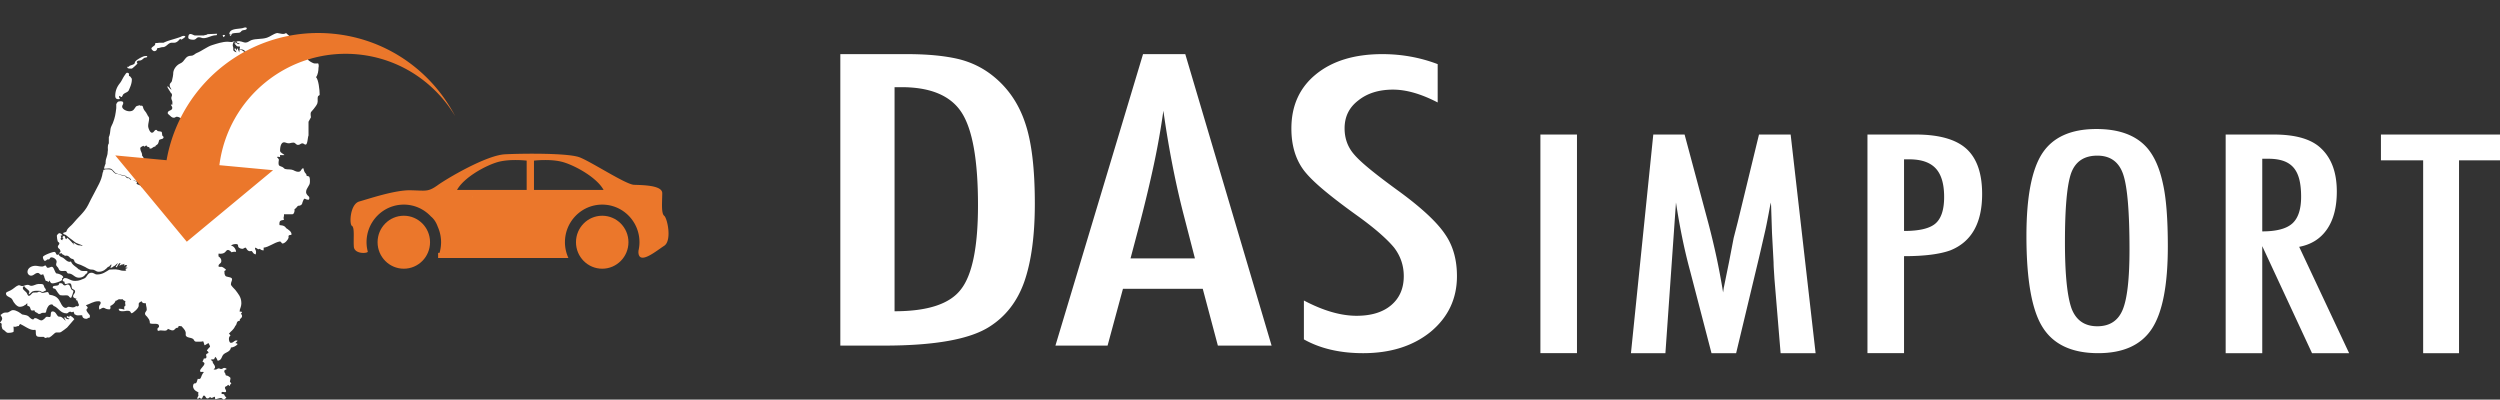<svg xmlns="http://www.w3.org/2000/svg" width="1840.808" height="294.22" version="1"><rect width="100%" height="100%" fill="#333333" stroke="none"/><path fill="#FFF" d="M618.755 39.86h49.148c14.97 0 27.578 1.206 37.814 3.614 9.472 2.314 17.922 6.44 25.344 12.37 11.14 8.897 19.07 20.486 23.806 34.75 4.737 13.812 7.104 33.6 7.104 59.36 0 23.635-2.624 42.904-7.874 57.824-5.118 14.27-13.567 25.16-25.34 32.664-14.463 9.362-40.378 14.034-77.757 14.034h-32.246V39.86zm39.93 189.323c24.32 0 40.572-5.327 48.765-15.988 8.444-10.654 12.67-31.363 12.67-62.13 0-33.08-4.033-55.834-12.092-68.253-8.066-12.417-22.854-18.628-44.354-18.628h-4.99v165zM841.643 39.86h31.107l63.55 214.616h-39.556l-11.13-41.833h-58.75l-11.33 41.833h-38.397L841.643 39.86zm38.207 150.407-8.83-34.197c-5.894-23.263-10.688-48.102-14.4-74.512a556.315 556.315 0 0 1-6.91 39.135c-2.822 13.204-6.147 27.22-9.987 42.044l-7.29 27.53h47.417zM1058.593 47.22v28.222c-12.16-6.3-23.104-9.45-32.834-9.45-10.497 0-19.07 2.686-25.724 8.062-6.653 5.1-9.98 11.904-9.98 20.434 0 7.508 2.363 13.95 7.1 19.323 2.43 2.87 6.426 6.588 11.993 11.124 5.576 4.54 12.773 10.008 21.608 16.4 16.246 11.952 27.32 22.288 33.196 30.998 5.896 8.435 8.843 18.76 8.843 30.997 0 16.582-6.458 30.257-19.39 41-12.925 10.474-29.5 15.72-49.725 15.72-17.027 0-31.552-3.396-43.586-10.148v-28.637c14.22 7.5 27.137 11.256 38.783 11.256 10.88 0 19.393-2.62 25.54-7.858 6.14-5.235 9.215-12.344 9.215-21.333 0-7.788-2.373-14.78-7.11-20.99-2.43-2.963-5.82-6.373-10.175-10.218-4.35-3.84-9.788-8.125-16.314-12.854-10.113-7.228-18.492-13.62-25.147-19.182-6.656-5.563-11.59-10.426-14.793-14.6-6.133-8.153-9.214-18.44-9.214-30.86 0-16.773 6.017-30.07 18.055-39.896 12.152-9.91 28.47-14.87 48.954-14.87 14.204 0 27.773 2.45 40.7 7.36M22.882 202.973c2 0 2.95-1.99 4.955-1.99 1.258 0 1.374 1.16 2.522 1.366.526 0 .946-.516 1.575-.208.21.207.11.42.323 1.054h.196c.21 1.27.532 1.892 1.265 3.674 1.05-.202 1.175.636 2.423.636-.1-.31 0-.636.11-.947.84.635.725 2.092 2.517 2.092 1.486 0 6.52-1.564 6.966-2.618.093-.427-.12-.852.093-1.258.21-.213.725-.106.725-.636 0-1.255-3.25-2.742-4.82-2.742-1.478-.527-1.9-4.938-3.588-4.938-.957 0-1.69.724-2.95.724-1.056 0-1.056-1.666-1.787-1.666-.845 0-1.15.726-2.41.726-2.118 0-3.162-.522-4.964-.522-2.838 0-5.773 1.69-5.773 4.528 0 1.368 1.154 2.723 2.62 2.723m20.842 5.681c-.418.34-.212.646-.524 1.073-1.15 1.153-4.33.092-4.33 1.877 0 1.06 1.39.633 2.016 1.376 1.047 1.474 1.686 2.73 3.062 4.104.41.422 1.15.318 1.795.422.816.11 3.138-.214 4.19.11 1.05.416 1.267 1.68 2.32 1.68.425 0 1.8-4.532 1.8-4.733 0-.742-.756-.84-1.166-1.147-1.166-1.27-1.166-3.907-3.048-3.907-.86 0-1.272.636-2.013.636-1.782 0-1.148-1.583-3.047-1.583-.42 0-.74-.107-1.054.092M32.988 192.05c1.06 0 1.578-1.06 2.21-1.06h.844c.627 0 .627-1.486 1.77-1.486 1.59 0 3.38 1.17 3.806 2.632.318 1.168-.518 2.005-.21 3.154.33.955 1.262 1.38 1.684 2.433.854 2.205 1.892 1.785 4.938 1.785 1.48 0 1.06 1.89 2.438 1.89 3.36 0 4.205 3.06 7.662 3.06 2.746 0 4.126-1.37 5.058-2.735.217-.216.843-.216 1.05-.85.944-2.418-1.797-.622-4.847-1.673-.087 0-.414-.43-.723-.638-.537-.107-.733-.216-1.146-.634-1.798-1.785-4.226-2.637-5.277-5.47-.413.218-.315.308-.938.308-2.217 0-3.37-2.205-5.475-3.26-.733-.098-2.637-1.264-2.637-2.308-.312.11-.524.417-.945.417-1.255 0-.842-2.11-2.3-2.11-1.592 0-8.322 2.637-8.322 3.683v.736c.204.637.71 2.125 1.362 2.125m108.387-81.767c-1.59 0-4.633 1.258-5.786 2.207-1.256.84-1.992 2.847-3.482 2.847h-1.148c-1.9 0-1.46 2.41-2 4.1-.41 1.053-2.412 2.315-3.677 2.728-2.113.634-6.325 3.793-7.467 5.585-1.79 1.267-2.952 1.896-5.267 3.15-.115.118-1.16.853-1.16.853 0 1.047-2.528 1.047-2.528 3.052 0 .63 1.575 3.574 2.32 3.574 1.055 0 1.89-.734 3.038-.734 3.9 0 5.796 3.35 8.95 4.295.737 1.27 2.328 1.487 2.964 3.063.624-.104.413.532 1.467.532 3.896 0 7.99-2.214 7.99-6.524 0-1.053-.632-1.573-.632-2.202 0-1.272 1.27-1.585 1.998-1.585h2.74c-.102-.218-.312-.633-.312-.957 0-1.88 4.31-3.46 5.888-4.203 1.16-.63 2-.308 3.273-1.255 2.307-1.69 4.822-6.74 4.822-10.523 0-2.948-1.777-4.538-4.626-5.06-1.47-.213-2.623-1.26-4.206-1.476-1.367-.21-2.84 0-3.25-1.363l.093.21v-.315zM86.98 73.02c1.042 0 1.15 0 1.253-.83-.73-.22-.52-.953-.52-1.59.946.217 1.15.84 1.896.84.207 0 .938-1.677.938-1.677 1.263-1.675 3.69-1.58 4.41-3.57.858-2.004 2.12-4.634 2.12-7.59 0-.946-.42-.834 0-.73-.84-.84-1.058-1.892-2.12-1.892V54.3c0-.323-.924-.743-1.347-.743-.635 0-1.375 1.27-1.492 1.483-1.782 2.297-2.302 4.305-3.99 6.41-1.89 2.416-3.267 5.26-3.267 9.15.003 1.59.753 2.42 2.12 2.42m82.269-46.612c1.39 0 .964-1.156 1.598-1.57 1.265-.637 3.674-.533 5.06-.744 1.25-.107 1.472-.955 2.205-1.474 1.05-.733 3.576-.208 3.576-1.782 0-.432-.535-.63-.957-.63-.94 0-1.777.52-2.834.63-3.69.622-9.043.3-9.043 4.415 0 0 .933-.114 1.037-.114-.31.32-.644.74-.644 1.268m-4.824.945c.743-.102 1.055-1.05 1.367-1.26-.516-.515-1.167-.318-1.786-.318 0 .73.328.947.42 1.476v.102zM142.43 29.25c2.104 0 2.104-1.793 4.003-1.793 1.37 0 2.207.64 3.372.64 3.152 0 5.98-2.112 9.145-2.112.956 0 .636-.524.956-1.148l-7.05.304c-.844.742-1.803.533-2.74.953h-6.636c-.72 0-2.103-1.054-3.26-1.054-1.375 0-1.576 1.58-1.576 2.628 0 1.367 2.642 1.58 3.785 1.58M113.5 37.667c1.668 0 2.095-1.158 2.41-2.314h.833c.557 0 1.896-.634 3.064-.634 2.838 0 3.9-3.267 6.74-3.267h1.787c1.68 0 3.16-1.462 4.324-2.948.196.22.524.634.828.634.422 0 2.947-1.78 2.947-2.102 0-.42-.636-.63-1.056-.63-1.144 0-1.892.53-2.635.84-4.195 1.575-8.394 2.317-12.308 4.204h-3.468c-.63.315-1.8.112-2.53.315-.218.104-.218.85-.218 1.166-.41.835-2.73 1.785-2.73 2.836.003.634 1.385 1.897 2.01 1.897M97.085 50.508c.3 0 4.096-3.37 4.096-3.788 0-.527-.414-.417-.414-.845 0-.942 1.158-1.27 1.787-1.27 2.423 0 2.948-2.21 4.728-2.21.532 0 .63-.204 1.058-.415v-.738h-1.365c-1.69 0-7.685 3.26-7.685 4.844 0 1.9-4.327 1.785-4.327 3.047H93.81v.835c.63.64 2.433.54 3.277.54"/><path fill="#FFF" d="M232.718 56.82c1.374-1.78 1.802-4.836 1.802-6.946 0-.845.405-.74 0-2.634 0 0-.116-.104-.313-.63l-.54.11h-2.1c-.95 0-3.26-1.48-3.26-1.48-.84-.634-1.787-.938-1.787-2.414v-1.792c0-1.156.193-.845-1.692-.845-6.942 0-10.943-5.89-10.943-11.782 0-2-2.53-3.054-3.264-4.104-1.672 1.365-4.1.313-6.52 0-2.735.532-5.377 2.84-7.576 3.47-4.01 1.26-7.89.532-11.47 1.797-1.368.52-2.635 1.786-4.204 1.786-2.01 0-3.695-1.578-6.424-.843h-.313c0 .31.2.622.408.622 0 .853 1.695.43 2 1.263-.404.12-.516.12-.846.12-.938 0-1.467-1.27-2.51-1.27-.313 0-.538.42-.538.625 0 .316.848.316.848.316 0 .43-.423.43-.423.744 0 .313.635 0 .747 0 0 .413 0 .835.517.835 0 .635.848.212 1.17.528.19-.316.73 0 1.145 0v1.265c0 .31-.414.31-.414.626 0 .317.306.213.532.213h1.15c1.153 0 2.09.738 2.725 1.474.53.527.74 1.68 1.073 1.68.303 0 .42-.317.724-.317.633 0 .633.318 1.056.537l-1.78.413c-.963 0-.963-.95-1.267-1.68-.118-.417-.44-.417-.638-.417-.837-.325-1.38-1.365-2.738-1.365-.532 0-.838.31-.838.826v1.073c-.54-.86-.845-2.436-1.48-3.062-.31.206-.422 1.163-.422 1.578-.2 0-.84-1.372-.84-1.47h-.537c-.085.098-.31.314-.31.418 0 .1.225.314.225.53.085.107 1.462 1.89 1.26 1.89-.533 0-2.323-1.054-2.323-1.578v-1.476c0-.942-.428-1.263-.428-2.107 0-1.26.63-3.15 1.802-2.835h.31c-.213-.422-.62-.208-.62-.208-.634 0-2.215.942-2.643.634-1.048 0-1.895-.213-2.613-.213-3.8 0-7.804 1.365-11.48 2.523-1.784.522-3.896 1.79-5.897 2.942-1.362.848-3.69 2.215-5.376 2.848-1.362.52-2.194 1.996-4.104 1.996-4.635 0-4.414 4.205-7.995 5.687-2.31.947-4.718 3.574-5.143 6.517 0 1.802-.53 4.633-1.054 6.53-.325 1.152-1.593 1.27-1.593 2.95 0 1.886 1.05 1.886 1.268 3.476-.94-.638-3.138-3.904-2.95-2.107.21.834 1.683 2.735 2.53 4.31.63.42.842.943.842 1.68 0 .74-.51 1.16-.51 2.112 0 1.26.818 1.896.818 3.15 0 .846-.095.95 0 1.69h-1.15c.203.834 1.056 1.364 1.056 2.41 0 2.32-3.376 1.585-3.376 3.797 0 .628.74 1.05 1.057 1.364 1.15.835 1.684 2.098 3.582 2.098.838 0 1.263-.73 2.016-.73 2.194 0 3.772 2.102 6.188 2.102 1.37 0 1.266-1.464 2.112-1.782.204.207.408.41.527.41.513 0 1.568-1.042 2.32-1.15.31.84.508 1.893 1.256 1.893.737 0 1.154-.425 1.788-.425.428 0 .624.22.944 0v.852c0 .517-.636.517-1.046.517-2.103 0-3.27.842-3.487 2.417-.836 1.794-1.57 2.112-2.407 3.584-.327.532 0 1.572-.327 2.313v8.845c.636 1.16 1.27 1.364 2.112 2.21 1.168 1.162 1.8 2.63 4.52 2.63h4.728c.853-.638 5.9-1.682 6.75-1.902 1.887-.202 3.25-.1 4.63-1.148.637-.425.423-1.79 1.36-1.79.735 0 1.996.84 1.996 1.476 0 2.103-5.577 2.518-7.454 2.518-1.598 0-2.958.847-4.106 1.06v1.572c0 .318-.22.417-.95.634.09.726.95.726 1.15 1.046.835 1.05 1.473 3.06 1.473 3.06.31.944-.118 1.374-.118 2.312 0 4.94-5.55 11.167-5.55 11.167-1.594 1.148-2.646 1.563-4.64 2.297-.74.323-1.366 1.58-1.99 1.58h-.86c-1.038 2.002-2.84 2.638-4.1 4.318-.94 1.375-.522 3.366-1.578 4.844-1.376 1.79-6.197 2.73-8.522 3.156-1.474-.735-1.807-1.792-2.95-2.637-.823-.52-2 .222-2.838-.1-.845-.31-.425-1.798-.634-2.31-.42-.63-1.057-.743-1.364-.85-.838-.408-1.692-.838-2.734-.838l-3.788.634c-2.532 0-2.857-3.58-5.17-3.58-1.143 0-1.992.946-2.944.946-.204 0-.423-.41-.423-.63 0-.315.328-.41.423-.633-.72-.103-1.258.222-1.882-.32-.84-.203-1.265-.514-2.12-.946.224-.2.423-.42.423-.738 0-.976-1.185-1.318-2.207-1.354-.12-.13-.247-.26-.413-.364.26.05.472.112.622.146 1.798.21 1.997.94 4.098.94l2.326-3.56c.64-.22 1.05.194 1.474-.22 0-.217.1-.523 0-1.152 0 0 1.268-2.112 1.683-2.53.955-.736 1.89.102 2.108-1.27-1.47-.522-1.153-1.566-2.316-2.734-.32.84.21.84.21 1.998 0 1.057-1.06 1.477-1.16 3.052-1.893 0-1.783-1.996-2.634-2.625.325-.112 1.168 0 1.906-.214-.104-.215-.428-.84-.428-1.477 0-1.15 1.472-1.58 1.472-2.833 0-.634-.954-.634-1.263-1.268-.41-1.173-.097-2.418-1.05-3.68-.213-.42-.638-.538-.638-.744v-.724c0-1.48-1.374-2.848-1.374-4.742 0-.947 1.488-1.376 2.333-1.894 0 0 .52.63.632.63.52 0 .733-.63 1.673-.854.21.954.953 1.17 2.014 1.272.095.534 0 1.054.73 1.054 1.783 0 1.783-1.474 3.675-1.474.327-1.48 1.8-.853 2.328-2.948.42-.413.087-1.896 1.05-2.212.832-.416 2.73-.313 2.73-1.782 0-.636-.838-.736-.94-1.268-.538-3.154.312-2.632-3.158-3.154-.743-.11-.534-.95-1.38-.95-1.46 0-1.364 2.103-3.148 2.103-1.372 0-2.73-3.467-2.73-4.837 0-2.112.723-3.688.723-5.58 0-1.68-1.26-1.68-1.462-3.472v.53c-.527-1.79-2.215-2.85-2.734-4.42-.323-1.05-.418-2.112-1.17-2.112h-1.164c-.196 0-.408-.202-.616-.415-.73.62-2 .305-2.628 1.162-1.263 1.673-1.68 3.358-4.746 3.358-2.108 0-5.345-1.466-5.345-3.465 0-1.056.827-1.476.827-2.64 0-1.155-.945-1.26-2.208-1.26-2.105 0-2.316 1.053-2.943 2.11v2.95c-.53 4.307-.854 6.832-2.537 11.044-.637 1.687-1.462 2.628-1.69 4.21-.203 2.1-.41 4.416-1.243 6.103v4.523c-1.38 2.307-.322 3.994-.85 6.213 0 3.257-1.485 4.722-1.485 7.463 0 .53-.194.422 0 1.054-.398 1.166-1.027 2.632-1.258 3.887 2.524.43 4.836-1.148 6.735 1.476.108.214.643.425 1.053 1.158.636.954 4.217 1.794 6.325 2.326.31 0 1.148.2 1.36.2 1.262.43 1.053 1.373 2.74 1.482.79.083 1.362.976 1.826 1.58-.197 0-.405.03-.603.08-.365-.562-.662-1.247-1.32-1.247h-.86c-.83 0-1.038-1.684-2.42-1.684-1.776 0-4.098-1.583-6.203-1.583-1.668-.835-1.898-1.996-3.164-2.83-.837-.53-3.14-.428-4.212-.428-.397 0-.932.427-1.67.427 0 1.05-.204 1.467-.536 2.088-.83 6.007-4.097 10.637-6.294 15.166-1.486 2.84-3.166 5.888-4.437 8.63-2.743 5.47-7.572 9.147-11.256 13.77-1.372 1.7-3.365 2.732-4.417 4.855-.104 2.002-2.642 1.15-2.642 2.21 0 .83 1.474.938 1.797 1.15 1.896 1.478 3.365 2.74 5.167 4.008 1.357 1.037 1.996 1.782 3.576 2.31 1.47.618 2.836.946 3.885 1.78h-.742c-.935-.526-1.78-.215-2.94-.526-1.374-.522-2.21-1.47-3.367-1.886.12.63.64 1.05.743 1.675-1.79-1.774-2.955-3.47-5.164-5.25-.312.205-.532.53-.532 1.043-1.457-.204-.624-2.527-1.983-2.41-.224.1-.952.516-.952.946 0 .51.42.734.73 1.05-.31.097-.404.32-.73.097v1.054c-.748 0-1.377-.52-1.474-1.25.94-.324.305-1.38.305-1.38-.095 0-.095-.943-.095-.943.63.202.96.202 1.265-.095-.636-.542-1.265-1.486-2.318-1.486-.632 0-1.676 1.263-1.792 1.58-.194.31 0 .635 0 1.055 0 .832.214 2.1.524 3.27.21.728 1.267.832 1.267 1.568 0 1.056-1.153 1.474-1.153 2.527 0 .743 1.153 1.782 1.466 1.892.112.837.532.746.532 1.47 0 .96-.944.854-.944 1.374 0 .523 1.04.117 1.782 0 .332.74.96 1.373 1.784 1.264.33 1.054.84.52 1.787.52 1.365 0 2.22 1.166 2.742 1.683.83.96 1.896.435 2.64 1.38.52.744.315 1.46 1.034 2 1.802 1.466 3.372 1.263 5.59 2.527 2.64.94 3.785 2.73 6.84 2.73 2.21 0 2.74 1.582 4.826 1.582 3.49 0 5.383-2 6.954-3.684.104.102.22 0 .428 0 .422 0 1.153-1.263 1.786-1.782.42.41.11.726.11 1.044 0 .522-.632.63-.54 1.576 1.596-.114 1.802-1.156 3.063-1.576l2.217-1.996c.417 0-1.48 2.836-1.48 2.836.208.107.43.21.742.308.524-.728 1.673-3.783 2.836-3.04-.325.847-.838 1.258-.74 2 .533-.427 1.054-1.06 2.315-1.06.53 0 .857-.42 1.377-.516-.214.63-.52 1.148-.327 1.576.113-.11.327-.318.327-.542.64 0 .818-.092.947-.092.315.092.624.207.95.207-.115.84-.635.947-1.38 1.367.536.413 1.175.208 1.804.527-.75.2-1.058.628-1.682.74.093.52.508.94.624 1.16-.857.31-1.782.214-2.214.214-1.787 0-3.05-.852-4.415-.852-1.685-.416-2.73 0-5.798 0-2.625 1.583-4.95 3.58-9.047 3.58-2.008 0-2.008-1.27-4.314-1.27-2.85 0-3.042 3.374-5.155 4.216-1.897.73-3.58 1.792-6.644 1.792-3.878 0-4.616-2.103-7.768-2.103-.55 0-1.485 1.04-1.485 1.675 0 .636.74.952 1.38 1.054v.743c0 .402.414.946.834.946.624 0 2.207-.544 2.207-.544h.745c1.36 0 1.36 2.127 1.578 3.38.208 1.258 2.413 1.05 2.413 2.53 0 1.785-1.468 2.003-1.468 3.686 0 1.362 2.64 1.787 2.64 1.787-.117.2-.635.526-.635.628 0 .74.836.423 1.05.636l1.25 3.26c0 .947-1.364 1.462-1.782.83-.835.212-1.265.956-2.42.956-.103.11-.64 0-.84 0-.638 0-1.688-.42-2.53-.42-.84 0-1.264.845-2.106.845-2.718 0-3.888-4.426-5.15-6.106-1.688-2.312-3.803-3.16-6.73-3.58-.753-.11-.53-1.995-1.593-1.995-1.054 0-2.53.62-3.56.62-1.163 0-1.586-.946-2.54-.946-.52 0-.946.634-1.896.634H24.89c-1.565 0-2 2.435-3.782 2.435-.313 0-.833-.75-1.054-1.267-.524-2.113-3.262-2.64-3.262-4.533 0-.743.416-1.153 1.052-1.377.726 1.688 3.77 2.848 3.77 4.322 0 .42-.506 1.476-.506 1.588 0 .196.427.092.505 0 .328 0 1.814-1.802 2.443-2.003 1.472-.636 3.888-.432 4.834-.432.954 0 1.48.85 2.426.85.952 0 1.032-.742 1.898-.742.516 0 .516-.515.516-.823 0-.75-.306-.75-.515-1.07-.865-1.055-.64-1.69-1.27-2.618-.31-.733-2.526-.636-3.464-.636-1.9 0-3.486 1.365-5.485 1.365-1.145 0-1.38-.728-2.616-.728-1.593 0-2.75.93-4.004.93-.937 0-1.578-.636-2.416-.636-.638 0-1.69.76-2.003.86-1.796 1.465-3.687 2.844-5.586 3.575-.73.31-1.993.73-1.993 1.58 0 2.84 3.78 2.32 4.848 4.84.634 1.797 3.246 5.053 5.266 5.053 1.46 0 3.244-.637 3.883-1.365.64.318.838-1.578 2.008-.85-.102.21-.427.43-.427.743 0 .937 1.036.835 1.663 1.258 1.08.743.447 3.69 2.866 2.836h.937c.112.956.524 1.16 1.163 1.485 1.48.31.95 1.15 2.312 1.15 1.377 0 1.277-.84 2.54-.84h1.477c1.356 0 .937-1.265 1.456-2.54.744-1.878 1.594-3.663 3.794-3.663.95 0 .72.942 1.47 1.148 3.687 1.48 4.74 5.473 9.58 5.473.848 0 1.275-1.258 2.42-1.258.625 0 .836.423 1.17.423.504 0 .827-.423 1.353-.423.217.733.736 2.004.736 2.004.42-.213.84.728 2.42.728 1.37 0 3.164-.31 3.272.11 0 1.472 1.153 2.42 2.94 2.42.946 0 1.258-.85 2.632-.948v-1.682c-.843-1.156-2.52-2.734-2.52-3.994 0-.74.94-.952.94-1.488 0-.73-.94-1.365-1.374-1.89 2.854-.842 5.597-2.948 9.166-2.948.835 0 1.78.11 1.78 1.166 0 1.27-1.154 1.782-1.154 2.62 0 .524-.214.853 0 1.8.21 1.677 2.22-1.895 4.205-.424.846.63 3.79 1.258 3.998.423.203-1.158.203-.747 0-2.112 1.257-.41 3.68-2.213 3.792-3.782 1.374-.102 1.785-1.163 2.74-1.163 1.048 0 1.36.218 2.623 0 .326.64 1.163 1.163 2.016 1.474-.542 2.005-.122.852 0 3.265-1.074.206-1.074 1.57-.756 2.944-1.89-.627-3.043-.738-4.21-.627.113 1.678 1.167 1.782 3.16 1.782 1.984 0 3.064-.84 5.054 0 .42.107.733 1.578 1.48 1.486.938-.325 5.04-3.585 5.04-5.586v-1.26c0-1.06 1.262-1.58 2.11-2.006.74 1.474 1.155 1.474 3.148 1.474 0 1.792.644 2.73.644 4.635 0 1.258-1.268 1.674-1.268 3.055 0 1.04.957 1.58 1.583 2.302.947 1.483 1.988 1.913 1.988 4.752 2.33 1.148 6.748-.854 6.748 2.302 0 1.057-1.165.848-1.165 2 0 2.104 1.166.947 2.324.947 1.78 0 4.617.952 5.36-1.158 1.05.323 2.207 1.158 3.357 1.158 2.105 0 1.596-2 4.118-2l.52-1.264 2.098.218c.952 1.156 2.637 2.73 2.96 4.203.31 1.055-.214 2.324.31 2.946 1.375 1.582 3.16.946 5.06 2.104 1.05.64.747 2.112 2.62 2.112 1.383 0 3.692.104 4.96-.315.52.954.52 1.464.946 2.94 1.26-.3 1.675-1.144 3.032-1.573.232.745 1.068 2.008 1.068 2.42 0 .736-2 1.798-2.324 3.272.84.204 1.168.933 1.168 1.454 0 .316-1.38.316-1.81 1.48.642 1.698.43 3.048-1.562 2.645-.21.938-.634 1.46-1.047 2.297 0 0 1.474.85 1.474 1.275 0 2.197-3.273 3.678-3.273 5.785 0 .418.437.418.946.625.423-.207 1.474 0 1.9 0-2.95 3.58-1.376 5.684-4.53 5.047-.315 1.064-.832 3.27-1.585 3.27-1.05-.098-1.88.417-1.88 2.214 0 .84.525 2.204 1.57 3.054 1.26 1.04 2.626 1.264 2.425 1.787-.53 1.263 0 .94 0 1.792 0 .83-1.054 1.354-.846 2.62.846-.1 1.37-.52 1.68-.95 2.118 2.632 2.118-1.467 3.053-1.467 1.676 0 1.047 2.107 2.85 2.107 1.048 0 1.67-1.384 2.104-.85.733.85.947.53 2.94-.412.627.097.22.845.627 1.884 1.17-.2 3.058-.942 4.12-.942 1.053 0 1.36 1.16 2.306 1.16.218 0 2.104-1.578 1.58-1.796-1.792-.938-.84-2.205-2.105-2.205-1.264 0-1.89-.732-1.145-1.363.626-.85 2.61.63 3.146-.534.208-.315-.21-1.467-.734-2.316-.415-.626.425-1.568.735-1.568.953 0 1.053-1.156 1.8-1.06.21.534.304.64 1.025.845 0-1.06.444-1.258 1.078-2-1.895-1.467-.634-1.467-.634-3.896 0-.328-1.9-1.797-2.856-1.797-.838 0-.724-.622-.95-1.46-1.27-1.485-.835-2.743.537-2.945 1.37-.733-1.37-1.474-1.806-1.153-2.085 1.465-2.72.3-3.45.3-1.05 0-1.476.643-2.11.853h-1.796c.315-.854 1.056-.64 1.056-1.685 0-1.787-1.896-3.045-1.67-3.676.206-.957-1.268-1.17-1.486-2.11.743.308.53-.11 2.416-.11.54-.837.54-1.273.947-1.79.955.844 1.27 1.9 1.805 2.95 2.088-.527 2.416-1.256 3.26-3.267 1.252-3.368 5.79-2.52 6.416-6.526 1.475 0 4.204-1.25 4.947-2.623-.743-.434-.637-.538-1.69-.635.537-.745 1.166-.947 1.69-1.78-2.42-.85-2.73 1.566-4.946 1.566-1.147 0-1.476-1.902-1.476-2.95 0-1.157.542-1.994 1.166-2.414-.315-.527-.532-.947-1.166-1.365 1.683-2.108 3.157-2.425 4.732-5.78 1.477-1.06.425-3.69 3.26-3.69-.305-2 1.69-1.58 1.69-3.58 0-.638-.52-1.36-.835-1.677l.837-.947c-.64-.742-.736-.85-1.69-.325v-1.47c.42-1.362 1.17-2.948 1.17-4.946 0-4.73-2.53-7.146-4.43-9.788-.52-.733-3.257-3.05-3.257-4.104 0-1.785.84-2.418.84-3.792 0-1.99-4.514-1.248-5.053-2.727-.842-1.9-.313-1.046-.624-3.467.624.31.522-.316 1.258-.746-.424-.63-2.628-2.207-3.265-2.207 0 0-2.302.31-2.302-.42 0-2.21 2.098-1.58 2.098-3.992 0-1.587-1.055-2.543-2.097-3.272v-2c5.774.635 4.934-2.735 7.036-2.735.96 0 2.21 1.365 2.743 1.792.626-.636 3.16-.427 3.16-.427 0-1.588-1.58-4.41-3.794-4.533 1.356-1.148 2.847-1.148 3.887-1.148 2.112 0 .845 1.785 2.015 2.632 1.034.638 1.47.842 2.934.842.838-.32 1.148-.843 2.01-.843.513 0 .938 2.636 3.352 2.636 2.01-.952 1.384 1.99 4.107 2.314 0-.634.22-1.163.22-1.8 0-1.567-1.057-1.69-.74-3.15 1.776.315 2.002 1.787 3.364.843.85.62 1.36 1.163 2.946 1.163v-2.006c3.895-.417 7.372-3.577 11.672-4.523 1.382-.204 1.382 1.474 2.224 1.474 1.69 0 3.987-2.628 4.427-4.114.198-.83-.33-1.357.31-1.884.51-.53 1.896.107 1.896-.84 0-2.107-2.535-3.472-4.01-4.525-1.262-2.42-4.733-2-4.848-2.21-.51-4.317 2.016-3.154 3.375-4.008-.838-1.783 0-1.26 0-3.986 0 0 5.786.11 6.53 0 .52-.323 1.465-1.79 1.16-3.69 1.36-.73 2.31-2.518 2.636-2.518 1.667 0 2.933-.522 3.26-2.632 1.785-4.73 1.256-1.476 4.732-1.886.84-1.794-.31-2.52-.31-2.52-.75-.647-1.803-1.805-1.803-2.956 0-3.263 2.835-4.52 2.835-7.587 0-1.263.116-2.93-.626-3.997-2.944-.518-1.476-1.148-2.21-1.884-1.564-1.58-1.365-2.316-1.997-4.21-1.887.207-1.366 2.63-3.573 2.63-2.54 0-3.373-1.365-5.155-1.578-2.008-.428-4.635.213-5.682-1.158-1.28-1.362-2.848-1.047-3.58-2.11-.44-.624-.32-2.62 0-3.997-.32-.943-.955-1.363-1.47-1.99.626-.316.726-.316 2.304 0v-1.48c1.372 0 2.107.21 3.26 0-.723-.948-3.26-1.584-3.26-3.267 0-3.253.952-7.153 4.108-5.89 2.933 1.158 3.475 0 5.58 0 1.88 0 1.79 1.69 3.583 1.69 1.46 0 1.887-1.16 3.15-1.16 1.043 0 1.366.936 2.41.936 1.486 0 1.486-5.46 2.124-6.73v-10.1c.188-.427 1.777-3.268 1.777-3.268 0-.73-.525-2.418 0-3.783 0 0 4.008-4.314 4.73-6.517.625-1.9-.21-3.49.54-5.27.197-.418 1.153-.418 1.153-1.162-.003-3.576-.843-10.934-2.645-12.835"/><path fill="#FFF" d="M51.402 232.345v.417c-.206.204-.323.52-.518.52-.544 0-.954-.52-1.165-.626-.302.31-.633.42-.633.74 0 .73 1.797 1.057 2.217 1.37-.325 0-.53 0-.745.315-1.142 0-2.208-.52-2.412-1.372h-.853c.222 1.264.733 1.373 1.057 2.528-1.472-1.155-1.583-2-3.256-2.84-.74-.43-1.586 0-2.215-.43-1.37-1.04-1.78-3.677-4.194-3.677-1.903 0-.872 3.27-1.707 3.99-.73.636-2.934-.937-3.672.845-.41.53-2.112 1.797-2.637 1.797-1.89 0-2.952-1.688-4.84-1.688-1.05 0-.73.96-1.46.96-1.49 0-2.844-1.914-3.584-2.434-1.166-.835-2.95-.835-4.526-1.255-1.474-1.164-4.21-3.164-6.623-3.164-1.797 0-2.754 1.788-4.54 1.788h-1.06c-1.873 0-2.198.94-3.678 1.797.108.21 1.265 1.78 1.265 2.525 0 1.258-.838 2.102-1.563 3.047-.43.425 1.563 0 1.148 1.79-.22.946.51 2.624.63 3.046 2.322 1.264 2.526 2.746 4.21 2.746 2.54 0 3.896-.532 3.995-.96.104-.523 0-2.84-.1-3.67 2 .62 2-.434 4.203-.434-.62-.943.217-.526.738-1.466 2.525 1.062 6.84 4.41 9.79 4.41.848 0 1.68-.628 1.68.956 0 2.843.107 4.1 2.74 4.1.638 0 1.062.11 2.325 0 1.36-.205 1.254.846 1.994.846.84 0 1.36-.735 2.22-.315 1.034.315 3.36-2.112 4.72-3.26 1.38-1.167 3.156.11 4.628-.85 1.787-1.157 2.535-1.786 4.437-3.257 2.198-2.736 1.982-2.107 3.99-4.63 0 0 .418-.41.733-.843l.616-.738c-1.787-2.208-3.247-2.533-3.358-2.625"/><path fill="#EB772B" d="M443.43 158.85c-10.67 0-19.32 8.727-19.32 19.495 0 10.77 8.65 19.51 19.32 19.51 10.653 0 19.314-8.74 19.314-19.51 0-10.768-8.66-19.495-19.313-19.495m-146.093 0c-10.67 0-19.317 8.727-19.317 19.495 0 10.77 8.647 19.51 19.318 19.51 10.664 0 19.315-8.74 19.315-19.51 0-10.768-8.65-19.495-19.315-19.495"/><path fill="#EB772B" d="M489.047 158.857c-2.34-1.81-1.418-10.72-1.418-16.627 0-5.917-14.747-5.917-20.82-6.155-6.09-.23-31.84-17.247-40.273-20.318-8.425-3.082-41.2-2.836-54.783-2.137-13.575.716-42.142 17.497-49.403 22.692-7.252 5.208-8.655 4.02-20.135 3.79-11.463-.243-30.897 6.378-37.688 8.263-6.786 1.9-7.493 16.778-5.376 17.965 2.113 1.177.94 9.69 1.402 15.365.45 5.526 9.98 4.994 10.272 3.646-.587-2.232-.93-4.56-.93-6.997 0-15.296 12.296-27.687 27.444-27.687 7.887 0 14.98 3.38 19.976 8.75 2.357 1.907 3.958 4.588 5.01 7.54 1.556 3.495 2.456 7.338 2.456 11.398 0 1.967-.218 3.873-.597 5.7a27.16 27.16 0 0 1-.54 2.138h-1.053v3.785h95.087c.335 0 .597-.017.854-.026-1.613-3.53-2.55-7.446-2.55-11.596 0-15.296 12.287-27.687 27.45-27.687 15.148 0 27.43 12.39 27.43 27.687 0 2.19-.28 4.327-.755 6.357-.01.766-.03 1.247-.03 1.247.6 9.4 13.117-1.183 18.972-4.965 5.857-3.786 2.338-20.323 0-22.125m-101.254-19h-51.28c4.92-8.98 20.143-17.492 29.274-20.323 9.13-2.838 22.005-1.26 22.005-1.26v21.583zm5.375 0v-21.583s12.876-1.578 22.006 1.26c9.14 2.83 24.354 11.344 29.268 20.323H393.17zM244.946 24.808c-59.273-5.558-112.137 35.56-122.3 93.162l-37.783-3.535 52.674 63.55 63.527-52.675-39.523-3.688c6.374-49.99 51.19-86.298 101.75-81.592 31.033 2.914 57.032 20.68 71.878 45.536-17.215-33.08-50.305-57.034-90.222-60.758"/><path fill="#FFF" d="M347.686 144.522c-.02.23-.043.46-.072.688l.046.024c.024-.23.016-.47.026-.712m786.546-45.458h26.932v160.984h-26.932zm83.118 0h23.056l17.608 65.686a559.66 559.66 0 0 1 5.896 24.657c1.768 8.243 3.38 16.87 4.85 25.912.17-1.184.302-2.11.39-2.774.092-.65.17-1.122.263-1.406l3.758-18.444 3.37-17.513 2.97-11.582 15.67-64.537h23.313l18.375 160.984h-25.766l-4.53-54.636c-.176-2.774-.32-5.173-.457-7.188-.117-2.013-.19-3.688-.19-5.004l-1.16-21.588-.65-19.808c0-.138-.015-.437-.063-.884l-.19-1.823-.65 3.23a694.034 694.034 0 0 1-1.883 10.007c-.55 2.85-1.056 5.25-1.482 7.194l-3.38 14.702-1.287 5.526-16.83 70.272h-18.138l-15.792-60.684a394 394 0 0 1-5.76-24.343c-1.69-8.23-3.214-16.874-4.603-25.906l-7.78 110.932h-25.372l16.444-160.982zm157.705 0h35.488c17.094 0 29.525 3.475 37.295 10.426 7.774 7.024 11.654 18.143 11.654 33.366 0 21.416-7.813 35.246-23.436 41.505-7.866 2.844-19.22 4.267-34.07 4.267v71.42h-26.932V99.065zm26.932 71.006c11.146 0 18.822-1.806 23.052-5.42 4.326-3.69 6.473-10.224 6.473-19.6 0-9.594-2.068-16.614-6.216-21.067-4.138-4.446-10.654-6.67-19.55-6.67h-3.76v52.757zm194.233 11.463c0 28.433-3.923 48.62-11.775 60.575-7.867 11.953-21.03 17.94-39.504 17.94-19.414 0-33.108-6.432-41.053-19.3-7.857-12.58-11.78-34.918-11.78-67.03 0-28.643 3.895-48.902 11.654-60.785 7.858-11.958 21.154-17.93 39.89-17.93 16.743 0 29.175 4.62 37.294 13.86 5.352 6.19 9.24 14.98 11.664 26.376 2.41 10.564 3.613 25.997 3.613 46.293M1568 183.83c0-27.87-1.554-46.36-4.662-55.463-3.107-9.173-9.46-13.765-19.04-13.765-9.582 0-15.972 4.2-19.167 12.614-3.1 8.48-4.663 25.506-4.663 51.088 0 23.566 1.64 39.893 4.924 48.998 3.36 8.622 9.665 12.935 18.905 12.935 9.066 0 15.282-4.043 18.652-12.102 3.355-7.994 5.05-22.756 5.05-44.305m70.811-84.766h35.487c14.665 0 25.592 2.816 32.76 8.447 9.07 7.302 13.587 18.454 13.587 33.47 0 11.544-2.39 20.797-7.178 27.783-4.798 6.988-11.64 11.313-20.53 12.985l36.78 78.3h-27.322l-36.644-78.822v78.82h-26.94V99.065zm26.94 71.317c10.445 0 17.83-1.95 22.14-5.838 4.312-3.89 6.478-10.458 6.478-19.704 0-5.007-.452-9.275-1.355-12.823-.917-3.547-2.335-6.432-4.272-8.656-1.946-2.223-4.457-3.86-7.517-4.906-3.064-1.04-6.716-1.56-10.945-1.56h-4.526v53.487zm87.39-71.317h87.668v18.983h-30.166v142h-26.418v-142h-31.083"/></svg>